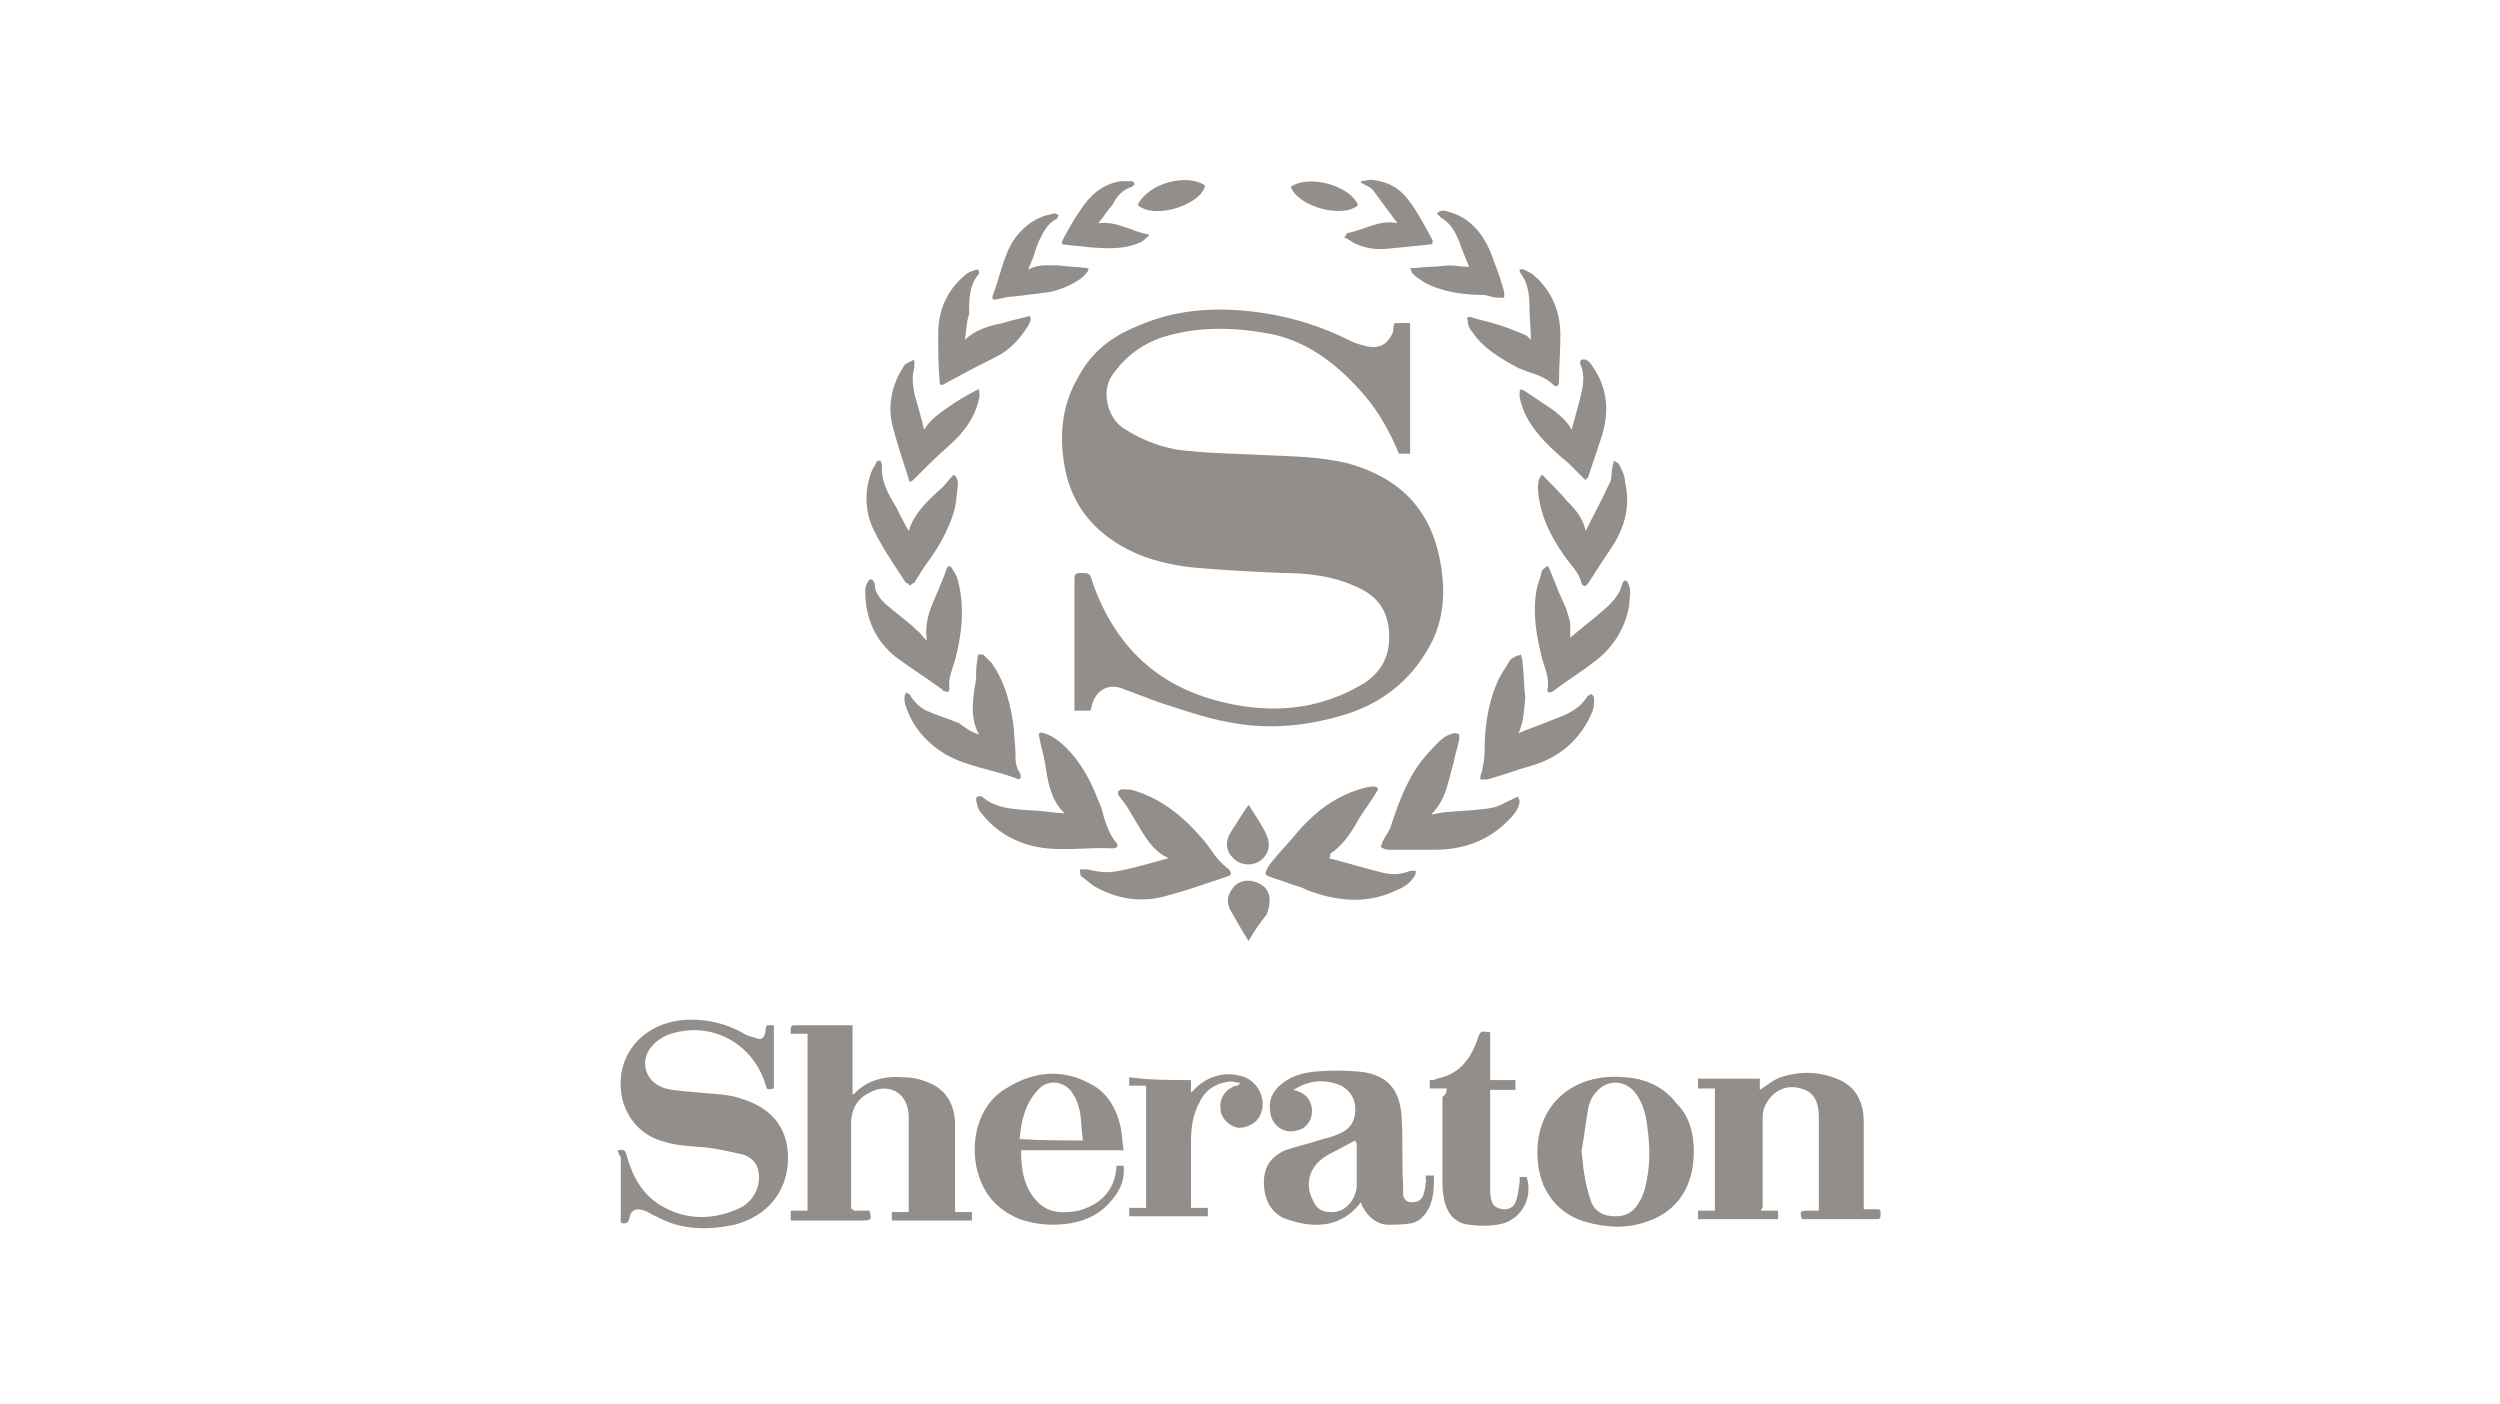 <svg xmlns="http://www.w3.org/2000/svg" xmlns:xlink="http://www.w3.org/1999/xlink" id="Ebene_1" x="0px" y="0px" viewBox="0 0 178 100" style="enable-background:new 0 0 178 100;" xml:space="preserve"><style type="text/css"> .st0{fill:#938E8A;}</style><g> <path class="st0" d="M99.3,23c0.3,0,0.7,0,1.1,0c0,3.1,0,6.2,0,9.3c-0.2,0-0.5,0-0.8,0c-0.6-1.5-1.4-2.9-2.4-4.1 c-1.8-2.1-3.9-3.8-6.6-4.4c-2.6-0.5-5.2-0.6-7.8,0.2c-1.5,0.5-2.7,1.4-3.6,2.7c-0.8,1.1-0.4,3,0.8,3.8c1.4,0.9,3,1.5,4.6,1.6 c1.8,0.2,3.6,0.2,5.4,0.3c2,0.1,4,0.1,6,0.6c3.9,1.1,6,3.5,6.6,7.3c0.3,1.8,0.2,3.6-0.6,5.3c-1.3,2.6-3.3,4.3-6,5.2 c-2.8,0.9-5.7,1.2-8.6,0.6c-1.7-0.3-3.3-0.9-4.9-1.4c-0.8-0.3-1.6-0.6-2.4-0.9c-1.3-0.6-2.2,0.2-2.4,1.3c0,0.1,0,0.1-0.1,0.2 c-0.4,0-0.7,0-1.1,0c0-0.1,0-0.3,0-0.4c0-3,0-6,0-9c0-0.3,0.1-0.4,0.4-0.4c0.7,0,0.7,0,0.9,0.7c1.6,4.5,4.6,7.4,9.3,8.5 c2,0.5,4.1,0.6,6.1,0.2c1.4-0.3,2.7-0.8,4-1.6c1.3-0.9,1.8-2.1,1.7-3.6c-0.1-1.7-1-2.7-2.5-3.3c-1.6-0.7-3.3-0.9-5.1-0.9 c-2.1-0.1-4.3-0.2-6.4-0.4c-1.9-0.2-3.8-0.7-5.5-1.8c-2-1.3-3.2-3.1-3.6-5.4c-0.4-2.2-0.2-4.4,1-6.4c0.9-1.7,2.3-2.8,4-3.5 c2.4-1.1,4.9-1.4,7.5-1.2c2.7,0.2,5.3,0.9,7.7,2.1c0.4,0.2,0.7,0.3,1.1,0.4c1,0.3,1.7,0,2.1-1C99.2,23.4,99.2,23.2,99.3,23z"></path> <path class="st0" d="M60.8,86.2c0.4,0,0.8,0,1.1,0c0.2,0.6,0.1,0.7-0.4,0.7c-1.6,0-3.1,0-4.7,0c-0.2,0-0.3,0-0.5,0 c0-0.2,0-0.4,0-0.7c0.4,0,0.8,0,1.2,0c0-4.2,0-8.4,0-12.6c-0.4,0-0.8,0-1.2,0c0-0.2,0-0.3,0-0.4c0-0.1,0.1-0.2,0.2-0.2 c1.4,0,2.8,0,4.2,0c0,1.6,0,3.2,0,4.9c0.1,0,0.1,0,0.1,0c0.9-1,2.2-1.3,3.5-1.2c0.6,0,1.1,0.1,1.6,0.3c1.5,0.5,2.1,1.7,2.1,3.1 c0,1.9,0,3.8,0,5.7c0,0.1,0,0.3,0,0.5c0.4,0,0.8,0,1.2,0c0,0.2,0,0.4,0,0.6c-1.9,0-3.8,0-5.7,0c0-0.2,0-0.4,0-0.6 c0.4,0,0.8,0,1.2,0c0-0.2,0-0.3,0-0.4c0-2,0-4.1,0-6.1c0-0.4,0-0.7-0.1-1c-0.3-1.1-1.4-1.6-2.5-1.1c-0.9,0.4-1.4,1-1.5,2.1 c0,2.1,0,4.2,0,6.3C60.7,86,60.7,86.1,60.8,86.2z"></path> <path class="st0" d="M44,81.9c0.4-0.1,0.5,0,0.6,0.3c0.4,1.5,1.1,2.8,2.4,3.6c1.8,1.1,3.8,1.1,5.7,0.2c1-0.5,1.5-1.6,1.3-2.6 c-0.1-0.6-0.5-1-1.1-1.2c-0.9-0.2-1.8-0.4-2.6-0.5c-1.1-0.1-2.2-0.1-3.3-0.5c-1.6-0.5-2.7-2-2.8-3.7c-0.2-2.8,2-4.9,5-4.9 c1.3,0,2.5,0.3,3.6,0.9c0.3,0.2,0.6,0.3,1,0.4c0.4,0.2,0.6,0,0.7-0.4c0-0.2,0-0.3,0.1-0.5c0.2,0,0.3,0,0.5,0c0,1.5,0,3,0,4.5 c-0.5,0.1-0.5,0.1-0.6-0.3c-0.9-2.9-3.8-4.5-6.7-3.6c-0.4,0.1-0.9,0.4-1.2,0.7c-1.2,1.1-0.7,2.8,0.8,3.2c0.8,0.2,1.6,0.2,2.5,0.3 c1,0.1,2.1,0.1,3.1,0.5c2.1,0.7,3.2,2.2,3.1,4.4c-0.1,2.2-1.5,3.9-3.8,4.5c-1.9,0.4-3.8,0.4-5.6-0.6c-0.3-0.1-0.5-0.3-0.8-0.4 c-0.6-0.2-1-0.1-1.1,0.6c-0.1,0.2-0.1,0.3-0.4,0.3c-0.3,0-0.2-0.2-0.2-0.4c0-1.4,0-2.9,0-4.3C44,82.1,44,82,44,81.9z"></path> <path class="st0" d="M125.4,86.2c0.4,0,0.8,0,1.2,0c0,0.2,0,0.4,0,0.6c-1.9,0-3.8,0-5.7,0c0-0.2,0-0.4,0-0.6c0.4,0,0.8,0,1.2,0 c0-2.9,0-5.8,0-8.7c-0.4,0-0.8,0-1.2,0c0-0.2,0-0.4,0-0.7c1.5,0,2.9,0,4.4,0c0,0.3,0,0.6,0,0.8c0.5-0.3,0.9-0.7,1.5-0.9 c1.5-0.5,3-0.4,4.4,0.3c1.1,0.6,1.5,1.7,1.5,2.9c0,1.9,0,3.8,0,5.7c0,0.1,0,0.3,0,0.5c0.4,0,0.7,0,1,0c0.2,0,0.2,0.1,0.2,0.3 c0,0.2,0,0.4-0.2,0.4c-1.8,0-3.6,0-5.4,0c0,0,0,0,0,0c-0.2-0.6-0.1-0.6,0.5-0.6c0.2,0,0.4,0,0.7,0c0-0.1,0-0.2,0-0.2 c0-2.2,0-4.3,0-6.5c0-1.1-0.4-1.8-1.3-2c-0.9-0.3-1.9,0.1-2.4,1c-0.2,0.3-0.3,0.7-0.3,1c0,2.2,0,4.3,0,6.5 C125.4,86.1,125.4,86.1,125.4,86.2z"></path> <path class="st0" d="M101.5,83.7c0.1,0,0.2,0,0.3,0c0.1,0,0.2,0,0.3,0c0,0.9,0,1.9-0.6,2.7c-0.3,0.4-0.6,0.6-1,0.7 c-0.6,0.1-1.2,0.1-1.8,0.1c-0.8-0.1-1.3-0.6-1.7-1.3c0-0.1-0.1-0.2-0.1-0.3c-1.3,1.7-3.1,1.9-5,1.3c-1.2-0.3-1.8-1.2-1.9-2.4 c-0.1-1.3,0.4-2.1,1.5-2.6c0.9-0.3,1.8-0.5,2.7-0.8c0.5-0.1,1-0.3,1.4-0.5c0.6-0.3,0.9-0.9,0.9-1.6c0-0.7-0.3-1.3-1-1.7 c-1.2-0.5-2.3-0.4-3.4,0.3c0.8,0.2,1.2,0.6,1.3,1.3c0.1,0.8-0.4,1.5-1.1,1.6c-0.8,0.2-1.5-0.2-1.8-1c-0.2-0.8-0.1-1.5,0.5-2.1 c0.7-0.7,1.6-1,2.6-1.1c1.1-0.1,2.1-0.1,3.2,0c2,0.2,2.9,1.3,3,3.3c0.1,1.6,0,3.2,0.1,4.7c0,0.2,0,0.4,0,0.7c0,0.3,0.2,0.6,0.6,0.6 c0.4,0,0.6-0.1,0.8-0.4c0.1-0.3,0.2-0.6,0.2-1C101.6,84.3,101.5,84,101.5,83.7z M96.5,81.2c-0.6,0.3-1.3,0.7-1.9,1 c-1.3,0.7-1.8,2-1.1,3.3c0.2,0.5,0.6,0.8,1.2,0.8c1,0.1,1.8-0.8,1.9-1.8c0-1,0-2,0-3.1C96.5,81.3,96.5,81.3,96.5,81.2z"></path> <path class="st0" d="M120.6,82c0,2.5-1.2,4.3-3.4,5c-1.4,0.5-2.9,0.4-4.3,0c-1.4-0.4-2.4-1.3-3-2.6c-0.4-1-0.5-2-0.4-3.1 c0.4-3.2,3-4.9,6.2-4.6c1.5,0.1,2.8,0.7,3.7,1.9C120.3,79.5,120.6,80.7,120.6,82z M112.6,82C112.7,82,112.7,82,112.6,82 c0.1,0.5,0.1,1.1,0.2,1.6c0.1,0.7,0.3,1.4,0.5,2c0.3,0.7,0.9,1,1.7,1c0.8,0,1.3-0.3,1.7-1c0.2-0.3,0.3-0.6,0.4-0.9 c0.4-1.5,0.4-2.9,0.2-4.4c-0.1-0.9-0.3-1.7-0.8-2.4c-0.7-1-2-1.1-2.8-0.2c-0.3,0.3-0.5,0.7-0.6,1.1C112.9,79.9,112.8,80.9,112.6,82 z"></path> <path class="st0" d="M80,81.9c-1.3,0-2.5,0-3.7,0c-1.2,0-2.4,0-3.6,0c0,1.4,0.2,2.7,1.2,3.7c0.8,0.8,1.8,0.8,2.9,0.6 c1.4-0.4,2.6-1.3,2.7-3.2c0.2,0,0.3,0,0.5,0c0.1,0.9-0.2,1.7-0.8,2.4c-0.8,1-1.8,1.5-3,1.7c-1.2,0.2-2.5,0.1-3.6-0.3 c-1.7-0.7-2.7-1.9-3.1-3.8c-0.4-2.3,0.4-4.6,2.3-5.6c1.8-1.1,3.8-1.3,5.7-0.3c1.3,0.6,2,1.8,2.3,3.2C79.9,80.8,79.9,81.3,80,81.9z M77.1,81.2c-0.1-0.7-0.1-1.4-0.2-2c-0.1-0.4-0.2-0.9-0.5-1.3c-0.5-0.9-1.7-1.1-2.4-0.4c-1,1-1.3,2.3-1.4,3.6 C74.1,81.2,75.6,81.2,77.1,81.2z"></path> <path class="st0" d="M84.8,76.9c0,0.3,0,0.6,0,0.9c0.2-0.2,0.3-0.3,0.4-0.4c0.9-0.8,2-1.1,3.1-0.8c1.1,0.2,1.9,1.5,1.5,2.6 c-0.2,0.7-0.9,1.1-1.6,1.1c-0.7-0.1-1.3-0.7-1.3-1.4c-0.1-0.7,0.4-1.4,1.1-1.6c0.1,0,0.2,0,0.3-0.2c-0.2,0-0.5-0.1-0.7-0.1 c-1,0.1-1.8,0.6-2.2,1.5c-0.5,0.9-0.6,1.9-0.6,2.8c0,1.5,0,3,0,4.5c0,0.1,0,0.1,0,0.2c0.4,0,0.8,0,1.2,0c0,0.2,0,0.4,0,0.6 c-1.9,0-3.7,0-5.6,0c0-0.2,0-0.4,0-0.6c0.4,0,0.8,0,1.2,0c0-2.9,0-5.8,0-8.7c-0.4,0-0.8,0-1.2,0c0-0.2,0-0.4,0-0.6 C81.8,76.9,83.3,76.9,84.8,76.9z"></path> <path class="st0" d="M103,77.5c-0.4,0-0.8,0-1.2,0c0-0.2,0-0.4,0-0.6c0.2,0,0.4,0,0.5-0.1c1.6-0.3,2.4-1.4,2.9-2.8c0,0,0,0,0,0 c0.2-0.6,0.2-0.6,0.9-0.5c0,1.1,0,2.2,0,3.4c0.6,0,1.2,0,1.8,0c0,0.2,0,0.4,0,0.7c-0.6,0-1.2,0-1.8,0c0,0.1,0,0.3,0,0.4 c0,2.2,0,4.4,0,6.6c0,0.3,0,0.6,0.1,0.9c0.1,0.4,0.5,0.6,0.9,0.6c0.4,0,0.7-0.2,0.8-0.5c0.2-0.5,0.2-0.9,0.3-1.4c0-0.1,0-0.2,0-0.4 c0.2,0,0.3,0,0.5,0c0.5,1.6-0.5,3.2-2.1,3.4c-0.7,0.1-1.3,0.1-2,0c-1-0.1-1.6-0.8-1.8-1.9c-0.1-0.5-0.1-1-0.1-1.5 c0-1.9,0-3.8,0-5.7C103,77.9,103,77.7,103,77.5z"></path> <path class="st0" d="M83.2,61.1c-0.9-0.4-1.4-1.1-1.9-1.9c-0.3-0.5-0.6-1-0.9-1.5c-0.2-0.4-0.5-0.7-0.7-1c-0.1-0.1-0.1-0.2-0.1-0.3 c0-0.1,0.2-0.2,0.3-0.2c0.3,0,0.6,0,0.9,0.1c1.9,0.6,3.4,1.8,4.7,3.3c0.4,0.4,0.7,0.9,1,1.3c0.3,0.4,0.6,0.7,1,1 c0.2,0.3,0.2,0.4-0.1,0.5c-1.5,0.5-2.9,1-4.4,1.4c-1.8,0.5-3.5,0.2-5.1-0.7c-0.3-0.2-0.6-0.5-0.9-0.7c-0.1-0.1-0.1-0.3-0.1-0.5 c0.2,0,0.3,0,0.5,0c0.5,0.1,0.9,0.2,1.4,0.2c0.5,0,0.9-0.1,1.4-0.2C81.1,61.7,82.1,61.4,83.2,61.1z"></path> <path class="st0" d="M94.6,61.1c1.2,0.3,2.5,0.7,3.7,1c0.7,0.2,1.4,0.2,2.1-0.1c0.1,0,0.3,0,0.4,0c0,0.1,0,0.3-0.1,0.4 c-0.3,0.5-0.8,0.8-1.3,1c-1.9,0.9-3.8,0.8-5.7,0.2c-0.3-0.1-0.6-0.2-1-0.4c-0.7-0.2-1.4-0.5-2.1-0.7c-0.2-0.1-0.4-0.1-0.5-0.3 c0-0.1,0.1-0.3,0.2-0.5c0.5-0.7,1.1-1.3,1.7-2c1.3-1.6,2.8-2.9,4.8-3.5c0.3-0.1,0.7-0.2,1-0.2c0.3,0,0.4,0.2,0.2,0.4 c-0.4,0.7-0.9,1.3-1.3,2c-0.5,0.9-1.1,1.8-2,2.4C94.8,61,94.6,61.1,94.6,61.1z"></path> <path class="st0" d="M101.9,58c0.5-0.1,1-0.2,1.4-0.2c1-0.1,2-0.1,3-0.3c0.5-0.1,0.9-0.4,1.4-0.6c0.1-0.1,0.3-0.1,0.4-0.2 c0,0.1,0.1,0.3,0.1,0.4c-0.1,0.6-0.5,1-0.9,1.4c-1.4,1.4-3.2,2-5.1,2c-1.1,0-2.2,0-3.4,0c-0.2,0-0.3-0.1-0.5-0.2 c0.1-0.2,0.1-0.3,0.2-0.5c0.2-0.4,0.5-0.7,0.6-1.2c0.6-1.8,1.3-3.6,2.6-5c0.3-0.3,0.6-0.7,1-1c0.2-0.2,0.5-0.3,0.8-0.4 c0.1,0,0.3,0,0.4,0.1c0,0,0,0.2,0,0.3c-0.1,0.6-0.3,1.1-0.4,1.7C103.1,55.6,103,56.9,101.9,58z"></path> <path class="st0" d="M75.8,57.9c-1-0.9-1.2-2.3-1.4-3.6c-0.1-0.6-0.3-1.2-0.4-1.8c-0.1-0.3,0-0.4,0.3-0.3c0.4,0.1,0.7,0.3,1,0.5 c1.4,1.1,2.3,2.7,2.9,4.3c0.2,0.4,0.3,0.8,0.4,1.2c0.2,0.6,0.4,1.2,0.8,1.7c0.3,0.3,0.2,0.5-0.2,0.5c-1.9-0.1-3.9,0.3-5.8-0.2 c-1.5-0.4-2.7-1.2-3.6-2.4c-0.2-0.2-0.2-0.5-0.3-0.8c0-0.1,0-0.2,0.1-0.3c0,0,0.2,0,0.3,0c1,0.9,2.3,0.9,3.5,1 C74.2,57.7,75,57.9,75.8,57.9z"></path> <path class="st0" d="M69.7,52.3c-0.7-1.3-0.4-2.7-0.2-4c0-0.5,0-0.9,0.1-1.4c0-0.1,0-0.3,0.1-0.3c0.1,0,0.3,0,0.3,0 c0.2,0.2,0.4,0.4,0.6,0.6c1,1.4,1.4,3.1,1.6,4.8c0,0.5,0.1,1.1,0.1,1.6c0,0.5,0,1,0.3,1.4c0.2,0.4,0,0.6-0.3,0.4 c-1.6-0.6-3.4-0.8-5-1.7c-1.3-0.8-2.3-1.9-2.8-3.4c-0.1-0.2-0.1-0.5-0.1-0.7c0-0.1,0.1-0.2,0.1-0.3c0.1,0.1,0.3,0.1,0.3,0.2 c0.3,0.5,0.8,1,1.4,1.2c0.7,0.3,1.4,0.5,2.1,0.8C68.7,51.8,69.1,52.1,69.7,52.3z"></path> <path class="st0" d="M108.1,52.2c1-0.4,2.1-0.8,3.1-1.2c0.7-0.3,1.4-0.7,1.8-1.4c0.1-0.1,0.2-0.1,0.3-0.2c0.1,0.1,0.2,0.2,0.2,0.3 c0,0.3,0,0.6-0.1,0.9c-0.8,2-2.3,3.3-4.3,3.9c-1.1,0.3-2.1,0.7-3.2,1c-0.2,0-0.3,0-0.5,0c0-0.2,0-0.3,0.1-0.5 c0.1-0.5,0.2-1,0.2-1.4c0-1.7,0.2-3.4,0.9-5c0.2-0.5,0.5-0.9,0.8-1.4c0.1-0.2,0.2-0.3,0.4-0.4c0.1-0.1,0.3-0.1,0.5-0.2 c0,0.2,0.1,0.3,0.1,0.5c0.1,0.9,0.1,1.7,0.2,2.6C108.5,50.5,108.5,51.5,108.1,52.2z"></path> <path class="st0" d="M111.8,45.4c0.7-0.6,1.5-1.2,2.3-1.9c0.6-0.5,1.2-1.1,1.4-1.9c0-0.1,0.1-0.2,0.2-0.3c0.1,0.1,0.2,0.1,0.2,0.2 c0.3,0.5,0.1,1.1,0.1,1.6c-0.3,1.7-1.2,3.1-2.6,4.1c-0.9,0.7-1.9,1.3-2.8,2c-0.3,0.2-0.5,0.1-0.4-0.2c0.1-0.8-0.2-1.4-0.4-2.1 c-0.4-1.6-0.7-3.2-0.4-4.9c0.1-0.5,0.3-0.9,0.4-1.4c0.1-0.1,0.2-0.2,0.4-0.3c0.1,0.1,0.1,0.2,0.2,0.4c0.2,0.5,0.4,1,0.6,1.5 c0.2,0.4,0.3,0.7,0.5,1.1c0.1,0.4,0.3,0.8,0.3,1.2C111.8,44.7,111.8,45.1,111.8,45.4z"></path> <path class="st0" d="M66,45.6c-0.2-1.2,0.2-2.2,0.6-3.1c0.3-0.7,0.6-1.4,0.8-2c0.1-0.3,0.3-0.2,0.4,0c0.2,0.3,0.3,0.5,0.4,0.8 c0.5,1.9,0.3,3.8-0.2,5.7c-0.2,0.7-0.5,1.3-0.4,2c0,0.3-0.1,0.3-0.4,0.2c0,0-0.1,0-0.1-0.1c-1.1-0.8-2.2-1.5-3.3-2.3 c-1.5-1.2-2.2-2.8-2.2-4.8c0-0.2,0.1-0.4,0.2-0.6c0.1-0.2,0.3-0.2,0.4,0c0.1,0.1,0.1,0.3,0.1,0.5c0.2,0.6,0.6,1,1.1,1.4 c0.6,0.5,1.3,1,1.9,1.6C65.6,45.1,65.7,45.4,66,45.6z"></path> <path class="st0" d="M64.8,41.7c-0.1-0.1-0.2-0.2-0.3-0.2c-0.7-1.1-1.5-2.2-2.1-3.4c-0.8-1.4-0.9-2.9-0.4-4.4 c0.1-0.3,0.3-0.5,0.4-0.8c0-0.1,0.2-0.1,0.3-0.1c0,0.1,0.1,0.2,0.1,0.3c-0.1,1.1,0.4,2,1,3c0.3,0.6,0.6,1.2,0.9,1.7 c0.4-1.3,1.4-2.2,2.4-3.1c0.3-0.3,0.5-0.6,0.8-0.9c0.3,0.2,0.3,0.5,0.3,0.8c-0.1,0.6-0.1,1.3-0.3,1.9c-0.4,1.3-1.1,2.5-1.9,3.6 c-0.3,0.4-0.6,0.9-0.9,1.4C65,41.5,64.9,41.6,64.8,41.7z"></path> <path class="st0" d="M109.8,33.8c0.6,0.6,1.2,1.2,1.8,1.9c0.6,0.6,1.1,1.2,1.3,2.1c0.6-1.2,1.2-2.3,1.7-3.4 c0.2-0.3,0.1-0.8,0.2-1.1c0-0.2,0.1-0.3,0.1-0.5c0.1,0.1,0.3,0.1,0.4,0.3c0.2,0.4,0.4,0.8,0.4,1.2c0.4,1.7,0,3.2-0.9,4.6 c-0.6,0.9-1.2,1.8-1.7,2.6c-0.2,0.3-0.4,0.3-0.5,0c-0.2-0.8-0.8-1.3-1.2-1.9c-1-1.4-1.8-3-1.9-4.8C109.5,34.2,109.6,34,109.8,33.8z "></path> <path class="st0" d="M111.9,30.6c0.2-0.7,0.4-1.5,0.6-2.2c0.2-0.8,0.4-1.7,0-2.5c0-0.1,0-0.2,0.1-0.3c0,0,0.2,0,0.3,0 c0.2,0.1,0.4,0.3,0.5,0.5c1.1,1.6,1.2,3.3,0.6,5.1c-0.3,0.9-0.6,1.8-0.9,2.7c0,0.1-0.2,0.2-0.2,0.3c-0.1-0.1-0.2-0.2-0.3-0.3 c-0.3-0.3-0.6-0.6-0.9-0.9c-1.2-1-2.3-2-3-3.3c-0.2-0.4-0.4-0.9-0.5-1.4c0-0.1,0-0.3,0-0.4c0-0.2,0.1-0.2,0.3-0.1 c0.6,0.4,1.2,0.8,1.8,1.2C110.9,29.4,111.6,30,111.9,30.6z"></path> <path class="st0" d="M68.7,24.2c0.7-0.7,1.7-1,2.7-1.2c0.6-0.2,1.2-0.3,1.9-0.5c0.2,0.2,0,0.5-0.1,0.7c-0.5,0.8-1.1,1.5-1.9,2 c-0.9,0.5-1.8,0.9-2.7,1.4c-0.4,0.2-0.9,0.5-1.3,0.7c-0.1,0.1-0.2,0.1-0.3,0.1c-0.1,0-0.1-0.2-0.1-0.3c-0.1-1.1-0.1-2.2-0.1-3.3 c0-1.7,0.6-3.1,1.9-4.2c0.2-0.2,0.5-0.3,0.8-0.4c0.1,0,0.2,0,0.2,0.1c0,0.1,0,0.2,0,0.2c-0.7,0.8-0.7,1.8-0.7,2.9 C68.8,22.9,68.8,23.6,68.7,24.2z"></path> <path class="st0" d="M109,24.2c0-0.8-0.1-1.5-0.1-2.3c0-0.9-0.1-1.7-0.6-2.4c-0.1-0.1-0.1-0.2-0.1-0.3c0.1,0,0.2-0.1,0.3,0 c0.2,0.1,0.5,0.2,0.7,0.4c1.3,1.1,1.9,2.6,1.9,4.3c0,1.1-0.1,2.2-0.1,3.3c0,0.3-0.2,0.4-0.4,0.2c-0.7-0.7-1.6-0.8-2.5-1.2 c-1.3-0.7-2.5-1.4-3.3-2.6c-0.2-0.2-0.3-0.5-0.3-0.8c-0.1-0.2,0-0.3,0.3-0.2c0.6,0.2,1.2,0.3,1.8,0.5c0.7,0.2,1.4,0.5,2.1,0.8 C108.7,23.9,108.9,24.1,109,24.2z"></path> <path class="st0" d="M65.8,30.6c0.4-0.7,1-1.1,1.7-1.6c0.7-0.5,1.4-0.9,2.2-1.3c0,0.2,0.1,0.5,0,0.7c-0.2,1-0.7,1.8-1.3,2.5 c-0.6,0.7-1.4,1.3-2.1,2c-0.4,0.4-0.8,0.8-1.2,1.2c-0.2,0.2-0.4,0.3-0.4,0c-0.4-1.3-0.9-2.7-1.2-4c-0.3-1.5,0.1-2.9,0.9-4.1 c0,0,0.1-0.1,0.1-0.1c0.2-0.1,0.4-0.2,0.6-0.3c0,0.2,0,0.4,0,0.6c-0.2,0.6-0.1,1.2,0,1.8C65.3,28.8,65.6,29.7,65.8,30.6z"></path> <path class="st0" d="M104.6,19c-0.2-0.5-0.5-1.2-0.7-1.8c-0.3-0.7-0.6-1.3-1.3-1.7c-0.1-0.1-0.2-0.2-0.3-0.3 c0.3-0.3,0.6-0.2,0.9-0.1c1.1,0.3,1.9,1,2.5,2c0.3,0.5,0.5,1,0.7,1.6c0.3,0.7,0.5,1.4,0.7,2.1c0,0.1,0,0.2,0,0.4 c-0.1,0-0.2,0-0.3,0c-0.4,0-0.7-0.1-1.1-0.2c-1.5,0-3-0.2-4.3-0.9c-0.3-0.2-0.6-0.4-0.8-0.6c-0.1-0.1-0.1-0.2-0.2-0.4 c0.5,0,0.9-0.1,1.4-0.1c0.5,0,1-0.1,1.5-0.1C103.6,18.9,104.1,19,104.6,19z"></path> <path class="st0" d="M73.2,19.2c0.7-0.4,1.4-0.3,2.2-0.3c0.7,0.1,1.4,0.1,2.1,0.2c0,0.3-0.3,0.5-0.5,0.7c-0.7,0.5-1.4,0.8-2.3,1 c-0.8,0.1-1.6,0.2-2.4,0.3c-0.4,0-0.8,0.1-1.3,0.2c-0.3,0.1-0.4,0-0.3-0.3c0.5-1.3,0.7-2.6,1.4-3.8c0.6-0.9,1.4-1.6,2.5-1.9 c0.2,0,0.3-0.1,0.5-0.1c0.1,0,0.2,0.1,0.3,0.1c-0.1,0.1-0.1,0.3-0.2,0.3c-0.6,0.3-0.9,0.9-1.2,1.5c-0.1,0.2-0.2,0.5-0.3,0.8 C73.6,18.3,73.4,18.7,73.2,19.2z"></path> <path class="st0" d="M95.9,16.6c1.2-0.2,2.3-1,3.6-0.7c-0.6-0.8-1.1-1.5-1.7-2.3c-0.2-0.3-0.6-0.4-0.9-0.6c0,0,0-0.1,0-0.1 c0.2,0,0.5-0.1,0.7-0.1c1.2,0.1,2.1,0.6,2.8,1.6c0.6,0.8,1.1,1.8,1.6,2.7c0,0,0,0.1,0,0.2c0,0-0.1,0.1-0.1,0.1c-1,0.1-2,0.2-3,0.3 c-0.9,0.1-1.7,0-2.5-0.4c-0.2-0.1-0.4-0.3-0.7-0.4C95.9,16.7,95.9,16.6,95.9,16.6z"></path> <path class="st0" d="M78.2,15.9c1.3-0.2,2.4,0.6,3.6,0.8c0,0,0,0.1,0,0.1c-0.2,0.1-0.3,0.3-0.5,0.4c-1.2,0.6-2.5,0.5-3.8,0.4 c-0.6-0.1-1.2-0.1-1.8-0.2c0,0-0.1,0-0.1-0.1c0-0.1,0.1-0.2,0.1-0.3c0.4-0.7,0.7-1.3,1.2-2c0.7-1.1,1.6-1.9,2.9-2.1 c0.3,0,0.5,0,0.8,0c0.1,0,0.1,0.1,0.2,0.2c-0.1,0.1-0.1,0.1-0.2,0.2c-0.7,0.2-1.1,0.7-1.4,1.3C78.9,14.9,78.6,15.4,78.2,15.9z"></path> <path class="st0" d="M88.9,67c-0.5-0.8-0.9-1.5-1.3-2.2c-0.3-0.6-0.2-1.1,0.2-1.6c0.4-0.5,1-0.6,1.6-0.4c0.6,0.2,1,0.6,1,1.3 c0,0.3-0.1,0.7-0.2,1C89.7,65.7,89.3,66.3,88.9,67z"></path> <path class="st0" d="M88.9,57.3c0.5,0.8,1,1.5,1.3,2.2c0.3,0.7,0.1,1.4-0.5,1.8c-0.6,0.4-1.4,0.3-1.9-0.2c-0.5-0.5-0.6-1.1-0.2-1.8 C88,58.7,88.4,58,88.9,57.3z"></path> <path class="st0" d="M81,14.6c0.7-1.5,3.4-2.3,4.8-1.4C85.6,14.5,82.3,15.7,81,14.6z"></path> <path class="st0" d="M91.9,13.3c1.3-0.9,4.2-0.1,4.8,1.3C95.6,15.6,92.4,14.7,91.9,13.3z"></path></g></svg>